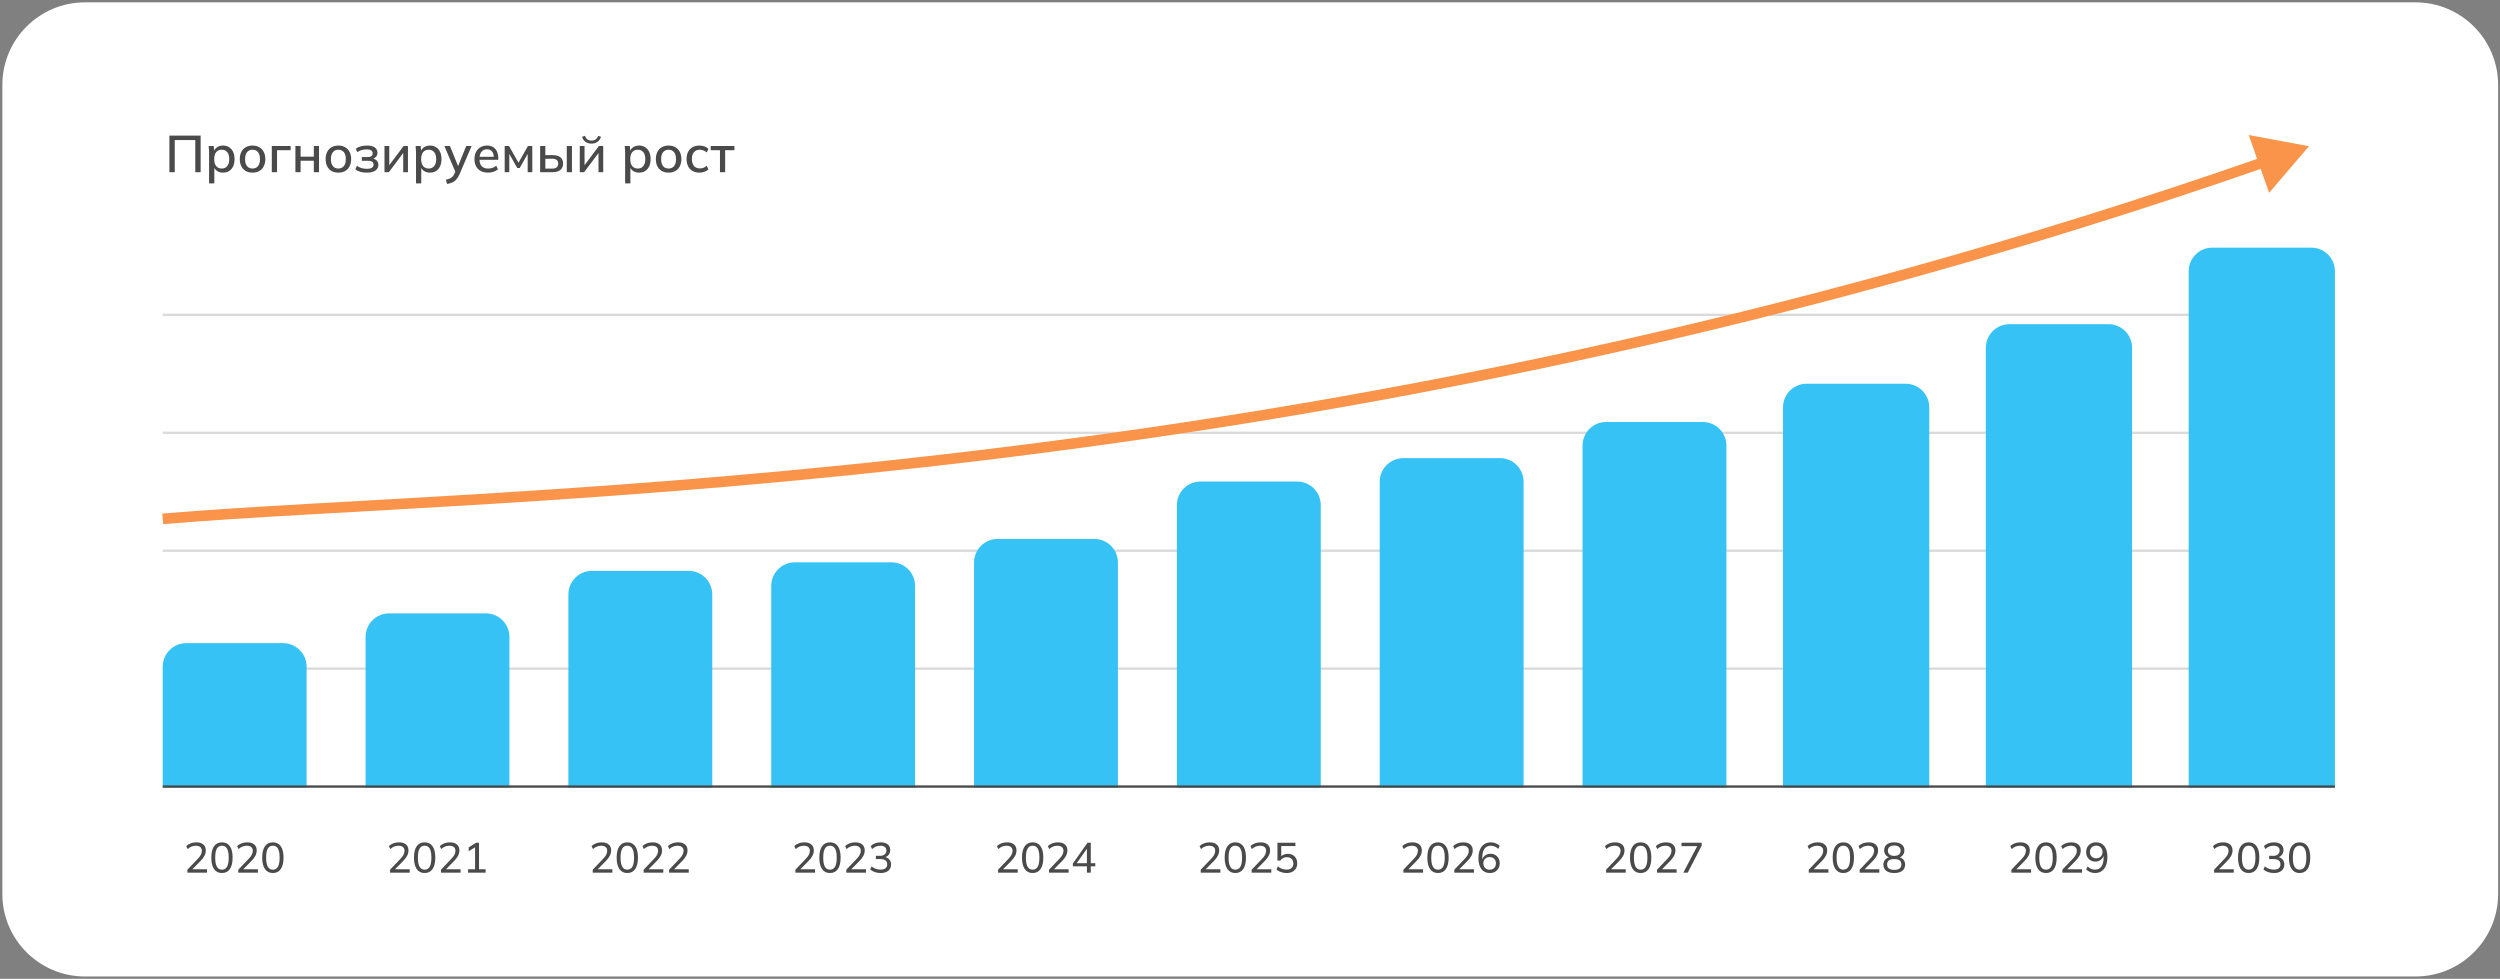 <?xml version="1.0" encoding="UTF-8"?> <svg xmlns="http://www.w3.org/2000/svg" width="1060" height="415" viewBox="0 0 1060 415" fill="none"><rect x="0" y="0" width="1060" height="415" fill="#808080" stroke="none"/> <g clip-path="url(#clip0_104_414)"> <path d="M1024.17 1H36.034C16.685 1 1 16.678 1 36.018V379.013C1 398.353 16.685 414.031 36.034 414.031H1024.17C1043.52 414.031 1059.2 398.353 1059.2 379.013V36.018C1059.2 16.678 1043.52 1 1024.17 1Z" fill="white"></path> <line opacity="0.2" x1="69" y1="283.5" x2="990" y2="283.5" stroke="#4A4A4A"></line> <line opacity="0.2" x1="69" y1="233.5" x2="990" y2="233.5" stroke="#4A4A4A"></line> <line opacity="0.2" x1="69" y1="183.5" x2="990" y2="183.5" stroke="#4A4A4A"></line> <line opacity="0.2" x1="69" y1="133.5" x2="990" y2="133.5" stroke="#4A4A4A"></line> <path d="M69 282.693C69 277.17 73.477 272.693 79 272.693H120C125.523 272.693 130 277.17 130 282.693V334H69V282.693Z" fill="#36C2F4"></path> <path d="M155 270.071C155 264.548 159.477 260.071 165 260.071H206C211.523 260.071 216 264.548 216 270.071V334H155V270.071Z" fill="#36C2F4"></path> <path d="M241 252.039C241 246.516 245.477 242.039 251 242.039H292C297.523 242.039 302 246.516 302 252.039V334H241V252.039Z" fill="#36C2F4"></path> <path d="M327 248.433C327 242.91 331.477 238.433 337 238.433H378C383.523 238.433 388 242.91 388 248.433V334H327V248.433Z" fill="#36C2F4"></path> <path d="M413 238.516C413 232.993 417.477 228.516 423 228.516H464C469.523 228.516 474 232.993 474 238.516V334H413V238.516Z" fill="#36C2F4"></path> <path d="M499 214.173C499 208.65 503.477 204.173 509 204.173H550C555.523 204.173 560 208.65 560 214.173V334H499V214.173Z" fill="#36C2F4"></path> <path d="M585 204.256C585 198.733 589.477 194.256 595 194.256H636C641.523 194.256 646 198.733 646 204.256V334H585V204.256Z" fill="#36C2F4"></path> <path d="M671 188.929C671 183.406 675.477 178.929 681 178.929H722C727.523 178.929 732 183.406 732 188.929V334H671V188.929Z" fill="#36C2F4"></path> <path d="M756 172.701C756 167.178 760.477 162.701 766 162.701H808C813.523 162.701 818 167.178 818 172.701V334H756V172.701Z" fill="#36C2F4"></path> <path d="M842 147.457C842 141.934 846.477 137.457 852 137.457H894C899.523 137.457 904 141.934 904 147.457V334H842V147.457Z" fill="#36C2F4"></path> <path d="M928 115C928 109.477 932.477 105 938 105H980C985.523 105 990 109.477 990 115V334H928V115Z" fill="#36C2F4"></path> <path d="M979 62L953.457 57.253L962.117 81.748L979 62ZM69.19 222.242C212.939 210.04 553.147 213.047 960.613 70.888L959.131 66.639C552.351 208.558 212.921 205.525 68.81 217.758L69.19 222.242Z" fill="#FA944B"></path> <line x1="69" y1="333.5" x2="990" y2="333.5" stroke="#4A4A4A"></line> <path d="M71.826 73V57.49H85.07V73H82.804V59.382H74.092V73H71.826ZM88.647 77.752V64.574C88.647 64.149 88.625 63.716 88.581 63.276C88.551 62.821 88.515 62.367 88.471 61.912H90.627L90.847 64.42H90.605C90.839 63.584 91.309 62.924 92.013 62.44C92.731 61.956 93.582 61.714 94.565 61.714C95.547 61.714 96.405 61.949 97.139 62.418C97.872 62.873 98.437 63.525 98.833 64.376C99.243 65.227 99.449 66.253 99.449 67.456C99.449 68.644 99.243 69.671 98.833 70.536C98.437 71.401 97.872 72.061 97.139 72.516C96.405 72.971 95.547 73.198 94.565 73.198C93.597 73.198 92.753 72.963 92.035 72.494C91.331 72.01 90.861 71.357 90.627 70.536H90.869V77.752H88.647ZM94.015 71.46C94.983 71.46 95.753 71.123 96.325 70.448C96.911 69.773 97.205 68.776 97.205 67.456C97.205 66.136 96.911 65.146 96.325 64.486C95.753 63.811 94.983 63.474 94.015 63.474C93.047 63.474 92.269 63.811 91.683 64.486C91.111 65.146 90.825 66.136 90.825 67.456C90.825 68.776 91.111 69.773 91.683 70.448C92.269 71.123 93.047 71.46 94.015 71.46ZM107.063 73.198C105.963 73.198 105.009 72.971 104.203 72.516C103.396 72.047 102.773 71.387 102.333 70.536C101.893 69.671 101.673 68.644 101.673 67.456C101.673 66.268 101.893 65.249 102.333 64.398C102.773 63.533 103.396 62.873 104.203 62.418C105.009 61.949 105.963 61.714 107.063 61.714C108.163 61.714 109.116 61.949 109.923 62.418C110.744 62.873 111.375 63.533 111.815 64.398C112.269 65.249 112.497 66.268 112.497 67.456C112.497 68.644 112.269 69.671 111.815 70.536C111.375 71.387 110.744 72.047 109.923 72.516C109.116 72.971 108.163 73.198 107.063 73.198ZM107.063 71.46C108.031 71.46 108.801 71.123 109.373 70.448C109.945 69.773 110.231 68.776 110.231 67.456C110.231 66.136 109.945 65.146 109.373 64.486C108.801 63.811 108.031 63.474 107.063 63.474C106.109 63.474 105.347 63.811 104.775 64.486C104.203 65.146 103.917 66.136 103.917 67.456C103.917 68.776 104.195 69.773 104.753 70.448C105.325 71.123 106.095 71.46 107.063 71.46ZM115.242 73V61.912H123.228V63.694H117.464V73H115.242ZM125.254 73V61.912H127.454V66.422H133.064V61.912H135.264V73H133.064V68.16H127.454V73H125.254ZM143.457 73.198C142.357 73.198 141.404 72.971 140.597 72.516C139.791 72.047 139.167 71.387 138.727 70.536C138.287 69.671 138.067 68.644 138.067 67.456C138.067 66.268 138.287 65.249 138.727 64.398C139.167 63.533 139.791 62.873 140.597 62.418C141.404 61.949 142.357 61.714 143.457 61.714C144.557 61.714 145.511 61.949 146.317 62.418C147.139 62.873 147.769 63.533 148.209 64.398C148.664 65.249 148.891 66.268 148.891 67.456C148.891 68.644 148.664 69.671 148.209 70.536C147.769 71.387 147.139 72.047 146.317 72.516C145.511 72.971 144.557 73.198 143.457 73.198ZM143.457 71.46C144.425 71.46 145.195 71.123 145.767 70.448C146.339 69.773 146.625 68.776 146.625 67.456C146.625 66.136 146.339 65.146 145.767 64.486C145.195 63.811 144.425 63.474 143.457 63.474C142.504 63.474 141.741 63.811 141.169 64.486C140.597 65.146 140.311 66.136 140.311 67.456C140.311 68.776 140.59 69.773 141.147 70.448C141.719 71.123 142.489 71.46 143.457 71.46ZM155.487 73.198C154.519 73.198 153.61 73.081 152.759 72.846C151.908 72.597 151.212 72.245 150.669 71.79L151.351 70.294C151.894 70.719 152.517 71.042 153.221 71.262C153.925 71.467 154.68 71.57 155.487 71.57C156.499 71.57 157.232 71.423 157.687 71.13C158.156 70.822 158.391 70.389 158.391 69.832C158.391 69.289 158.2 68.879 157.819 68.6C157.438 68.321 156.88 68.182 156.147 68.182H153.419V66.598H155.927C156.587 66.598 157.1 66.459 157.467 66.18C157.834 65.901 158.017 65.513 158.017 65.014C158.017 64.486 157.804 64.075 157.379 63.782C156.954 63.489 156.294 63.342 155.399 63.342C154.636 63.342 153.94 63.437 153.309 63.628C152.678 63.819 152.077 64.105 151.505 64.486L150.845 63.056C151.446 62.601 152.158 62.264 152.979 62.044C153.8 61.824 154.688 61.714 155.641 61.714C157.078 61.714 158.171 61.985 158.919 62.528C159.667 63.056 160.041 63.819 160.041 64.816C160.041 65.505 159.806 66.092 159.337 66.576C158.882 67.06 158.266 67.353 157.489 67.456V67.17C158.384 67.214 159.095 67.485 159.623 67.984C160.166 68.468 160.437 69.113 160.437 69.92C160.437 70.917 160.012 71.717 159.161 72.318C158.325 72.905 157.1 73.198 155.487 73.198ZM163.024 73V61.912H165.048V70.866H164.432L171.12 61.912H172.968V73H170.966V64.024H171.604L164.872 73H163.024ZM176.389 77.752V64.574C176.389 64.149 176.367 63.716 176.323 63.276C176.294 62.821 176.257 62.367 176.213 61.912H178.369L178.589 64.42H178.347C178.582 63.584 179.051 62.924 179.755 62.44C180.474 61.956 181.324 61.714 182.307 61.714C183.29 61.714 184.148 61.949 184.881 62.418C185.614 62.873 186.179 63.525 186.575 64.376C186.986 65.227 187.191 66.253 187.191 67.456C187.191 68.644 186.986 69.671 186.575 70.536C186.179 71.401 185.614 72.061 184.881 72.516C184.148 72.971 183.29 73.198 182.307 73.198C181.339 73.198 180.496 72.963 179.777 72.494C179.073 72.01 178.604 71.357 178.369 70.536H178.611V77.752H176.389ZM181.757 71.46C182.725 71.46 183.495 71.123 184.067 70.448C184.654 69.773 184.947 68.776 184.947 67.456C184.947 66.136 184.654 65.146 184.067 64.486C183.495 63.811 182.725 63.474 181.757 63.474C180.789 63.474 180.012 63.811 179.425 64.486C178.853 65.146 178.567 66.136 178.567 67.456C178.567 68.776 178.853 69.773 179.425 70.448C180.012 71.123 180.789 71.46 181.757 71.46ZM189.573 77.994L189.045 76.19C189.734 76.043 190.306 75.867 190.761 75.662C191.23 75.457 191.619 75.185 191.927 74.848C192.235 74.525 192.499 74.107 192.719 73.594L193.269 72.296L193.225 73.198L188.407 61.912H190.783L194.523 71.152H193.929L197.669 61.912H199.957L194.875 73.792C194.552 74.525 194.207 75.141 193.841 75.64C193.474 76.139 193.078 76.542 192.653 76.85C192.227 77.158 191.758 77.4 191.245 77.576C190.731 77.752 190.174 77.891 189.573 77.994ZM206.931 73.198C205.142 73.198 203.734 72.692 202.707 71.68C201.68 70.668 201.167 69.267 201.167 67.478C201.167 66.319 201.387 65.307 201.827 64.442C202.282 63.577 202.905 62.909 203.697 62.44C204.504 61.956 205.435 61.714 206.491 61.714C207.532 61.714 208.405 61.934 209.109 62.374C209.813 62.814 210.348 63.437 210.715 64.244C211.082 65.036 211.265 65.975 211.265 67.06V67.764H202.905V66.488H209.747L209.373 66.774C209.373 65.674 209.124 64.823 208.625 64.222C208.141 63.606 207.437 63.298 206.513 63.298C205.486 63.298 204.694 63.657 204.137 64.376C203.58 65.08 203.301 66.055 203.301 67.302V67.522C203.301 68.827 203.616 69.81 204.247 70.47C204.892 71.13 205.802 71.46 206.975 71.46C207.62 71.46 208.222 71.372 208.779 71.196C209.351 71.005 209.894 70.697 210.407 70.272L211.133 71.79C210.62 72.245 209.996 72.597 209.263 72.846C208.53 73.081 207.752 73.198 206.931 73.198ZM213.985 73V61.912H215.833L219.837 68.996L223.841 61.912H225.689V73H223.731V64.398H224.215L220.365 71.218H219.309L215.459 64.398H215.943V73H213.985ZM229.024 73V61.912H231.224V65.784H234.37C235.822 65.784 236.914 66.092 237.648 66.708C238.381 67.309 238.748 68.189 238.748 69.348C238.748 70.096 238.579 70.749 238.242 71.306C237.904 71.849 237.406 72.267 236.746 72.56C236.1 72.853 235.308 73 234.37 73H229.024ZM231.224 71.482H234.128C234.964 71.482 235.594 71.313 236.02 70.976C236.46 70.624 236.68 70.089 236.68 69.37C236.68 68.651 236.46 68.131 236.02 67.808C235.594 67.471 234.964 67.302 234.128 67.302H231.224V71.482ZM240.31 73V61.912H242.51V73H240.31ZM245.824 73V61.912H247.848V70.866H247.232L253.92 61.912H255.768V73H253.766V64.024H254.404L247.672 73H245.824ZM250.796 60.9C250.122 60.9 249.52 60.79 248.992 60.57C248.464 60.35 248.01 60.027 247.628 59.602C247.262 59.162 246.983 58.634 246.792 58.018L248.024 57.578C248.274 58.267 248.626 58.781 249.08 59.118C249.535 59.441 250.107 59.602 250.796 59.602C251.5 59.602 252.072 59.448 252.512 59.14C252.967 58.832 253.356 58.319 253.678 57.6L254.822 58.018C254.47 59.015 253.942 59.749 253.238 60.218C252.549 60.673 251.735 60.9 250.796 60.9ZM265.055 77.752V64.574C265.055 64.149 265.033 63.716 264.989 63.276C264.96 62.821 264.923 62.367 264.879 61.912H267.035L267.255 64.42H267.013C267.248 63.584 267.717 62.924 268.421 62.44C269.14 61.956 269.99 61.714 270.973 61.714C271.956 61.714 272.814 61.949 273.547 62.418C274.28 62.873 274.845 63.525 275.241 64.376C275.652 65.227 275.857 66.253 275.857 67.456C275.857 68.644 275.652 69.671 275.241 70.536C274.845 71.401 274.28 72.061 273.547 72.516C272.814 72.971 271.956 73.198 270.973 73.198C270.005 73.198 269.162 72.963 268.443 72.494C267.739 72.01 267.27 71.357 267.035 70.536H267.277V77.752H265.055ZM270.423 71.46C271.391 71.46 272.161 71.123 272.733 70.448C273.32 69.773 273.613 68.776 273.613 67.456C273.613 66.136 273.32 65.146 272.733 64.486C272.161 63.811 271.391 63.474 270.423 63.474C269.455 63.474 268.678 63.811 268.091 64.486C267.519 65.146 267.233 66.136 267.233 67.456C267.233 68.776 267.519 69.773 268.091 70.448C268.678 71.123 269.455 71.46 270.423 71.46ZM283.471 73.198C282.371 73.198 281.418 72.971 280.611 72.516C279.804 72.047 279.181 71.387 278.741 70.536C278.301 69.671 278.081 68.644 278.081 67.456C278.081 66.268 278.301 65.249 278.741 64.398C279.181 63.533 279.804 62.873 280.611 62.418C281.418 61.949 282.371 61.714 283.471 61.714C284.571 61.714 285.524 61.949 286.331 62.418C287.152 62.873 287.783 63.533 288.223 64.398C288.678 65.249 288.905 66.268 288.905 67.456C288.905 68.644 288.678 69.671 288.223 70.536C287.783 71.387 287.152 72.047 286.331 72.516C285.524 72.971 284.571 73.198 283.471 73.198ZM283.471 71.46C284.439 71.46 285.209 71.123 285.781 70.448C286.353 69.773 286.639 68.776 286.639 67.456C286.639 66.136 286.353 65.146 285.781 64.486C285.209 63.811 284.439 63.474 283.471 63.474C282.518 63.474 281.755 63.811 281.183 64.486C280.611 65.146 280.325 66.136 280.325 67.456C280.325 68.776 280.604 69.773 281.161 70.448C281.733 71.123 282.503 71.46 283.471 71.46ZM296.601 73.198C295.486 73.198 294.511 72.971 293.675 72.516C292.853 72.047 292.215 71.379 291.761 70.514C291.321 69.634 291.101 68.593 291.101 67.39C291.101 66.202 291.328 65.183 291.783 64.332C292.237 63.481 292.875 62.836 293.697 62.396C294.518 61.941 295.486 61.714 296.601 61.714C297.319 61.714 298.016 61.839 298.691 62.088C299.365 62.323 299.923 62.66 300.363 63.1L299.637 64.662C299.226 64.266 298.764 63.973 298.251 63.782C297.737 63.577 297.239 63.474 296.755 63.474C295.699 63.474 294.87 63.811 294.269 64.486C293.667 65.161 293.367 66.136 293.367 67.412C293.367 68.703 293.667 69.693 294.269 70.382C294.87 71.071 295.699 71.416 296.755 71.416C297.224 71.416 297.715 71.328 298.229 71.152C298.742 70.961 299.211 70.661 299.637 70.25L300.363 71.812C299.908 72.252 299.336 72.597 298.647 72.846C297.972 73.081 297.29 73.198 296.601 73.198ZM305.263 73V63.694H301.347V61.912L311.401 61.912V63.694L307.463 63.694V73H305.263Z" fill="#4A4A4A"></path> <rect x="69" y="348.011" width="61.381" height="31.03" rx="15.515" fill="white"></rect> <path d="M79.448 370V368.758L83.876 364.114C84.452 363.526 84.878 362.962 85.154 362.422C85.442 361.882 85.586 361.324 85.586 360.748C85.586 360.04 85.364 359.506 84.92 359.146C84.488 358.774 83.852 358.588 83.012 358.588C82.364 358.588 81.752 358.708 81.176 358.948C80.612 359.176 80.072 359.53 79.556 360.01L78.962 358.732C79.454 358.252 80.072 357.868 80.816 357.58C81.572 357.292 82.364 357.148 83.192 357.148C84.488 357.148 85.49 357.448 86.198 358.048C86.906 358.636 87.26 359.482 87.26 360.586C87.26 361.39 87.062 362.158 86.666 362.89C86.282 363.61 85.712 364.354 84.956 365.122L81.086 369.046V368.578H87.782V370H79.448ZM94.111 370.162C92.659 370.162 91.543 369.604 90.763 368.488C89.983 367.36 89.593 365.746 89.593 363.646C89.593 361.51 89.983 359.896 90.763 358.804C91.543 357.7 92.659 357.148 94.111 357.148C95.575 357.148 96.691 357.7 97.459 358.804C98.239 359.896 98.629 361.504 98.629 363.628C98.629 365.74 98.239 367.36 97.459 368.488C96.679 369.604 95.563 370.162 94.111 370.162ZM94.111 368.74C95.071 368.74 95.785 368.326 96.253 367.498C96.733 366.67 96.973 365.38 96.973 363.628C96.973 361.876 96.733 360.598 96.253 359.794C95.785 358.978 95.071 358.57 94.111 358.57C93.163 358.57 92.449 358.978 91.969 359.794C91.489 360.598 91.249 361.876 91.249 363.628C91.249 365.38 91.489 366.67 91.969 367.498C92.449 368.326 93.163 368.74 94.111 368.74ZM101.034 370V368.758L105.462 364.114C106.038 363.526 106.464 362.962 106.74 362.422C107.028 361.882 107.172 361.324 107.172 360.748C107.172 360.04 106.95 359.506 106.506 359.146C106.074 358.774 105.438 358.588 104.598 358.588C103.95 358.588 103.338 358.708 102.762 358.948C102.198 359.176 101.658 359.53 101.142 360.01L100.548 358.732C101.04 358.252 101.658 357.868 102.402 357.58C103.158 357.292 103.95 357.148 104.778 357.148C106.074 357.148 107.076 357.448 107.784 358.048C108.492 358.636 108.846 359.482 108.846 360.586C108.846 361.39 108.648 362.158 108.252 362.89C107.868 363.61 107.298 364.354 106.542 365.122L102.672 369.046V368.578H109.368V370H101.034ZM115.697 370.162C114.245 370.162 113.129 369.604 112.349 368.488C111.569 367.36 111.179 365.746 111.179 363.646C111.179 361.51 111.569 359.896 112.349 358.804C113.129 357.7 114.245 357.148 115.697 357.148C117.161 357.148 118.277 357.7 119.045 358.804C119.825 359.896 120.215 361.504 120.215 363.628C120.215 365.74 119.825 367.36 119.045 368.488C118.265 369.604 117.149 370.162 115.697 370.162ZM115.697 368.74C116.657 368.74 117.371 368.326 117.839 367.498C118.319 366.67 118.559 365.38 118.559 363.628C118.559 361.876 118.319 360.598 117.839 359.794C117.371 358.978 116.657 358.57 115.697 358.57C114.749 358.57 114.035 358.978 113.555 359.794C113.075 360.598 112.835 361.876 112.835 363.628C112.835 365.38 113.075 366.67 113.555 367.498C114.035 368.326 114.749 368.74 115.697 368.74Z" fill="#4A4A4A"></path> <rect x="154.933" y="348.011" width="61.381" height="31.03" rx="15.515" fill="white"></rect> <path d="M165.381 370V368.758L169.809 364.114C170.385 363.526 170.811 362.962 171.087 362.422C171.375 361.882 171.519 361.324 171.519 360.748C171.519 360.04 171.297 359.506 170.853 359.146C170.421 358.774 169.785 358.588 168.945 358.588C168.297 358.588 167.685 358.708 167.109 358.948C166.545 359.176 166.005 359.53 165.489 360.01L164.895 358.732C165.387 358.252 166.005 357.868 166.749 357.58C167.505 357.292 168.297 357.148 169.125 357.148C170.421 357.148 171.423 357.448 172.131 358.048C172.839 358.636 173.193 359.482 173.193 360.586C173.193 361.39 172.995 362.158 172.599 362.89C172.215 363.61 171.645 364.354 170.889 365.122L167.019 369.046V368.578H173.715V370H165.381ZM180.044 370.162C178.592 370.162 177.476 369.604 176.696 368.488C175.916 367.36 175.526 365.746 175.526 363.646C175.526 361.51 175.916 359.896 176.696 358.804C177.476 357.7 178.592 357.148 180.044 357.148C181.508 357.148 182.624 357.7 183.392 358.804C184.172 359.896 184.562 361.504 184.562 363.628C184.562 365.74 184.172 367.36 183.392 368.488C182.612 369.604 181.496 370.162 180.044 370.162ZM180.044 368.74C181.004 368.74 181.718 368.326 182.186 367.498C182.666 366.67 182.906 365.38 182.906 363.628C182.906 361.876 182.666 360.598 182.186 359.794C181.718 358.978 181.004 358.57 180.044 358.57C179.096 358.57 178.382 358.978 177.902 359.794C177.422 360.598 177.182 361.876 177.182 363.628C177.182 365.38 177.422 366.67 177.902 367.498C178.382 368.326 179.096 368.74 180.044 368.74ZM186.967 370V368.758L191.395 364.114C191.971 363.526 192.397 362.962 192.673 362.422C192.961 361.882 193.105 361.324 193.105 360.748C193.105 360.04 192.883 359.506 192.439 359.146C192.007 358.774 191.371 358.588 190.531 358.588C189.883 358.588 189.271 358.708 188.695 358.948C188.131 359.176 187.591 359.53 187.075 360.01L186.481 358.732C186.973 358.252 187.591 357.868 188.335 357.58C189.091 357.292 189.883 357.148 190.711 357.148C192.007 357.148 193.009 357.448 193.717 358.048C194.425 358.636 194.779 359.482 194.779 360.586C194.779 361.39 194.581 362.158 194.185 362.89C193.801 363.61 193.231 364.354 192.475 365.122L188.605 369.046V368.578H195.301V370H186.967ZM198.461 370V368.578H201.431V358.732H202.277L198.731 360.928V359.29L201.899 357.31H203.105V368.578H205.895V370H198.461Z" fill="#4A4A4A"></path> <rect x="842.396" y="348" width="61.381" height="31.03" rx="15.515" fill="white"></rect> <path d="M852.844 370V368.758L857.272 364.114C857.848 363.526 858.274 362.962 858.55 362.422C858.838 361.882 858.982 361.324 858.982 360.748C858.982 360.04 858.76 359.506 858.316 359.146C857.884 358.774 857.248 358.588 856.408 358.588C855.76 358.588 855.148 358.708 854.572 358.948C854.008 359.176 853.468 359.53 852.952 360.01L852.358 358.732C852.85 358.252 853.468 357.868 854.212 357.58C854.968 357.292 855.76 357.148 856.588 357.148C857.884 357.148 858.886 357.448 859.594 358.048C860.302 358.636 860.656 359.482 860.656 360.586C860.656 361.39 860.458 362.158 860.062 362.89C859.678 363.61 859.108 364.354 858.352 365.122L854.482 369.046V368.578H861.178V370H852.844ZM867.507 370.162C866.055 370.162 864.939 369.604 864.159 368.488C863.379 367.36 862.989 365.746 862.989 363.646C862.989 361.51 863.379 359.896 864.159 358.804C864.939 357.7 866.055 357.148 867.507 357.148C868.971 357.148 870.087 357.7 870.855 358.804C871.635 359.896 872.025 361.504 872.025 363.628C872.025 365.74 871.635 367.36 870.855 368.488C870.075 369.604 868.959 370.162 867.507 370.162ZM867.507 368.74C868.467 368.74 869.181 368.326 869.649 367.498C870.129 366.67 870.369 365.38 870.369 363.628C870.369 361.876 870.129 360.598 869.649 359.794C869.181 358.978 868.467 358.57 867.507 358.57C866.559 358.57 865.845 358.978 865.365 359.794C864.885 360.598 864.645 361.876 864.645 363.628C864.645 365.38 864.885 366.67 865.365 367.498C865.845 368.326 866.559 368.74 867.507 368.74ZM874.43 370V368.758L878.858 364.114C879.434 363.526 879.86 362.962 880.136 362.422C880.424 361.882 880.568 361.324 880.568 360.748C880.568 360.04 880.346 359.506 879.902 359.146C879.47 358.774 878.834 358.588 877.994 358.588C877.346 358.588 876.734 358.708 876.158 358.948C875.594 359.176 875.054 359.53 874.538 360.01L873.944 358.732C874.436 358.252 875.054 357.868 875.798 357.58C876.554 357.292 877.346 357.148 878.174 357.148C879.47 357.148 880.472 357.448 881.18 358.048C881.888 358.636 882.242 359.482 882.242 360.586C882.242 361.39 882.044 362.158 881.648 362.89C881.264 363.61 880.694 364.354 879.938 365.122L876.068 369.046V368.578H882.764V370H874.43ZM888.229 370.162C887.557 370.162 886.885 370.024 886.213 369.748C885.541 369.472 884.983 369.106 884.539 368.65L885.151 367.372C885.595 367.816 886.081 368.152 886.609 368.38C887.149 368.608 887.695 368.722 888.247 368.722C889.423 368.722 890.329 368.302 890.965 367.462C891.601 366.61 891.919 365.35 891.919 363.682V362.08H892.099C892.027 362.74 891.817 363.316 891.469 363.808C891.133 364.288 890.707 364.66 890.191 364.924C889.675 365.188 889.087 365.32 888.427 365.32C887.671 365.32 886.999 365.146 886.411 364.798C885.823 364.45 885.361 363.976 885.025 363.376C884.689 362.764 884.521 362.068 884.521 361.288C884.521 360.484 884.695 359.77 885.043 359.146C885.403 358.522 885.895 358.036 886.519 357.688C887.143 357.328 887.863 357.148 888.679 357.148C890.239 357.148 891.439 357.694 892.279 358.786C893.119 359.866 893.539 361.39 893.539 363.358C893.539 364.81 893.323 366.046 892.891 367.066C892.471 368.074 891.865 368.842 891.073 369.37C890.281 369.898 889.333 370.162 888.229 370.162ZM888.787 363.934C889.315 363.934 889.777 363.82 890.173 363.592C890.581 363.364 890.899 363.046 891.127 362.638C891.355 362.23 891.469 361.762 891.469 361.234C891.469 360.694 891.355 360.226 891.127 359.83C890.899 359.422 890.581 359.104 890.173 358.876C889.777 358.636 889.315 358.516 888.787 358.516C888.259 358.516 887.791 358.636 887.383 358.876C886.987 359.104 886.675 359.422 886.447 359.83C886.231 360.226 886.123 360.694 886.123 361.234C886.123 361.762 886.231 362.23 886.447 362.638C886.675 363.046 886.987 363.364 887.383 363.592C887.791 363.82 888.259 363.934 888.787 363.934Z" fill="#4A4A4A"></path> <rect x="928.33" y="348.011" width="61.381" height="31.03" rx="15.515" fill="white"></rect> <path d="M938.778 370V368.758L943.206 364.114C943.782 363.526 944.208 362.962 944.484 362.422C944.772 361.882 944.916 361.324 944.916 360.748C944.916 360.04 944.694 359.506 944.25 359.146C943.818 358.774 943.182 358.588 942.342 358.588C941.694 358.588 941.082 358.708 940.506 358.948C939.942 359.176 939.402 359.53 938.886 360.01L938.292 358.732C938.784 358.252 939.402 357.868 940.146 357.58C940.902 357.292 941.694 357.148 942.522 357.148C943.818 357.148 944.82 357.448 945.528 358.048C946.236 358.636 946.59 359.482 946.59 360.586C946.59 361.39 946.392 362.158 945.996 362.89C945.612 363.61 945.042 364.354 944.286 365.122L940.416 369.046V368.578H947.112V370H938.778ZM953.441 370.162C951.989 370.162 950.873 369.604 950.093 368.488C949.313 367.36 948.923 365.746 948.923 363.646C948.923 361.51 949.313 359.896 950.093 358.804C950.873 357.7 951.989 357.148 953.441 357.148C954.905 357.148 956.021 357.7 956.789 358.804C957.569 359.896 957.959 361.504 957.959 363.628C957.959 365.74 957.569 367.36 956.789 368.488C956.009 369.604 954.893 370.162 953.441 370.162ZM953.441 368.74C954.401 368.74 955.115 368.326 955.583 367.498C956.063 366.67 956.303 365.38 956.303 363.628C956.303 361.876 956.063 360.598 955.583 359.794C955.115 358.978 954.401 358.57 953.441 358.57C952.493 358.57 951.779 358.978 951.299 359.794C950.819 360.598 950.579 361.876 950.579 363.628C950.579 365.38 950.819 366.67 951.299 367.498C951.779 368.326 952.493 368.74 953.441 368.74ZM964.144 370.162C963.28 370.162 962.452 370.03 961.66 369.766C960.88 369.502 960.226 369.13 959.698 368.65L960.292 367.354C960.88 367.834 961.486 368.182 962.11 368.398C962.734 368.614 963.394 368.722 964.09 368.722C965.014 368.722 965.716 368.53 966.196 368.146C966.676 367.75 966.916 367.186 966.916 366.454C966.916 365.734 966.67 365.188 966.178 364.816C965.698 364.444 964.99 364.258 964.054 364.258H962.11V362.872H963.928C964.72 362.872 965.356 362.668 965.836 362.26C966.316 361.852 966.556 361.294 966.556 360.586C966.556 359.938 966.334 359.446 965.89 359.11C965.458 358.762 964.84 358.588 964.036 358.588C962.68 358.588 961.504 359.062 960.508 360.01L959.914 358.732C960.418 358.228 961.042 357.838 961.786 357.562C962.53 357.286 963.316 357.148 964.144 357.148C965.404 357.148 966.394 357.436 967.114 358.012C967.834 358.588 968.194 359.392 968.194 360.424C968.194 361.204 967.972 361.876 967.528 362.44C967.096 362.992 966.502 363.358 965.746 363.538V363.34C966.634 363.496 967.324 363.862 967.816 364.438C968.308 365.002 968.554 365.71 968.554 366.562C968.554 367.678 968.158 368.56 967.366 369.208C966.586 369.844 965.512 370.162 964.144 370.162ZM975.027 370.162C973.575 370.162 972.459 369.604 971.679 368.488C970.899 367.36 970.509 365.746 970.509 363.646C970.509 361.51 970.899 359.896 971.679 358.804C972.459 357.7 973.575 357.148 975.027 357.148C976.491 357.148 977.607 357.7 978.375 358.804C979.155 359.896 979.545 361.504 979.545 363.628C979.545 365.74 979.155 367.36 978.375 368.488C977.595 369.604 976.479 370.162 975.027 370.162ZM975.027 368.74C975.987 368.74 976.701 368.326 977.169 367.498C977.649 366.67 977.889 365.38 977.889 363.628C977.889 361.876 977.649 360.598 977.169 359.794C976.701 358.978 975.987 358.57 975.027 358.57C974.079 358.57 973.365 358.978 972.885 359.794C972.405 360.598 972.165 361.876 972.165 363.628C972.165 365.38 972.405 366.67 972.885 367.498C973.365 368.326 974.079 368.74 975.027 368.74Z" fill="#4A4A4A"></path> <rect x="756.463" y="348" width="61.381" height="31.03" rx="15.515" fill="white"></rect> <path d="M766.911 370V368.758L771.339 364.114C771.915 363.526 772.341 362.962 772.617 362.422C772.905 361.882 773.049 361.324 773.049 360.748C773.049 360.04 772.827 359.506 772.383 359.146C771.951 358.774 771.315 358.588 770.475 358.588C769.827 358.588 769.215 358.708 768.639 358.948C768.075 359.176 767.535 359.53 767.019 360.01L766.425 358.732C766.917 358.252 767.535 357.868 768.279 357.58C769.035 357.292 769.827 357.148 770.655 357.148C771.951 357.148 772.953 357.448 773.661 358.048C774.369 358.636 774.723 359.482 774.723 360.586C774.723 361.39 774.525 362.158 774.129 362.89C773.745 363.61 773.175 364.354 772.419 365.122L768.549 369.046V368.578H775.245V370H766.911ZM781.574 370.162C780.122 370.162 779.006 369.604 778.226 368.488C777.446 367.36 777.056 365.746 777.056 363.646C777.056 361.51 777.446 359.896 778.226 358.804C779.006 357.7 780.122 357.148 781.574 357.148C783.038 357.148 784.154 357.7 784.922 358.804C785.702 359.896 786.092 361.504 786.092 363.628C786.092 365.74 785.702 367.36 784.922 368.488C784.142 369.604 783.026 370.162 781.574 370.162ZM781.574 368.74C782.534 368.74 783.248 368.326 783.716 367.498C784.196 366.67 784.436 365.38 784.436 363.628C784.436 361.876 784.196 360.598 783.716 359.794C783.248 358.978 782.534 358.57 781.574 358.57C780.626 358.57 779.912 358.978 779.432 359.794C778.952 360.598 778.712 361.876 778.712 363.628C778.712 365.38 778.952 366.67 779.432 367.498C779.912 368.326 780.626 368.74 781.574 368.74ZM788.497 370V368.758L792.925 364.114C793.501 363.526 793.927 362.962 794.203 362.422C794.491 361.882 794.635 361.324 794.635 360.748C794.635 360.04 794.413 359.506 793.969 359.146C793.537 358.774 792.901 358.588 792.061 358.588C791.413 358.588 790.801 358.708 790.225 358.948C789.661 359.176 789.121 359.53 788.605 360.01L788.011 358.732C788.503 358.252 789.121 357.868 789.865 357.58C790.621 357.292 791.413 357.148 792.241 357.148C793.537 357.148 794.539 357.448 795.247 358.048C795.955 358.636 796.309 359.482 796.309 360.586C796.309 361.39 796.111 362.158 795.715 362.89C795.331 363.61 794.761 364.354 794.005 365.122L790.135 369.046V368.578H796.831V370H788.497ZM803.16 370.162C801.696 370.162 800.562 369.85 799.758 369.226C798.954 368.602 798.552 367.732 798.552 366.616C798.552 365.74 798.822 365.014 799.362 364.438C799.914 363.85 800.628 363.496 801.504 363.376V363.664C800.7 363.496 800.058 363.13 799.578 362.566C799.11 362.002 798.876 361.324 798.876 360.532C798.876 359.476 799.254 358.648 800.01 358.048C800.778 357.448 801.828 357.148 803.16 357.148C804.504 357.148 805.554 357.448 806.31 358.048C807.078 358.648 807.462 359.476 807.462 360.532C807.462 361.324 807.234 362.008 806.778 362.584C806.334 363.16 805.716 363.52 804.924 363.664V363.376C805.8 363.496 806.49 363.85 806.994 364.438C807.51 365.014 807.768 365.74 807.768 366.616C807.768 367.732 807.366 368.602 806.562 369.226C805.77 369.85 804.636 370.162 803.16 370.162ZM803.16 368.812C804.18 368.812 804.936 368.62 805.428 368.236C805.932 367.852 806.184 367.282 806.184 366.526C806.184 365.758 805.932 365.188 805.428 364.816C804.936 364.444 804.18 364.258 803.16 364.258C802.152 364.258 801.396 364.444 800.892 364.816C800.388 365.188 800.136 365.758 800.136 366.526C800.136 367.282 800.388 367.852 800.892 368.236C801.396 368.62 802.152 368.812 803.16 368.812ZM803.16 362.89C804.036 362.89 804.702 362.698 805.158 362.314C805.626 361.918 805.86 361.372 805.86 360.676C805.86 359.992 805.626 359.458 805.158 359.074C804.702 358.69 804.036 358.498 803.16 358.498C802.296 358.498 801.63 358.69 801.162 359.074C800.694 359.458 800.46 359.992 800.46 360.676C800.46 361.372 800.694 361.918 801.162 362.314C801.63 362.698 802.296 362.89 803.16 362.89Z" fill="#4A4A4A"></path> <rect x="670.53" y="348.011" width="61.381" height="31.03" rx="15.515" fill="white"></rect> <path d="M680.978 370V368.758L685.406 364.114C685.982 363.526 686.408 362.962 686.684 362.422C686.972 361.882 687.116 361.324 687.116 360.748C687.116 360.04 686.894 359.506 686.45 359.146C686.018 358.774 685.382 358.588 684.542 358.588C683.894 358.588 683.282 358.708 682.706 358.948C682.142 359.176 681.602 359.53 681.086 360.01L680.492 358.732C680.984 358.252 681.602 357.868 682.346 357.58C683.102 357.292 683.894 357.148 684.722 357.148C686.018 357.148 687.02 357.448 687.728 358.048C688.436 358.636 688.79 359.482 688.79 360.586C688.79 361.39 688.592 362.158 688.196 362.89C687.812 363.61 687.242 364.354 686.486 365.122L682.616 369.046V368.578H689.312V370H680.978ZM695.641 370.162C694.189 370.162 693.073 369.604 692.293 368.488C691.513 367.36 691.123 365.746 691.123 363.646C691.123 361.51 691.513 359.896 692.293 358.804C693.073 357.7 694.189 357.148 695.641 357.148C697.105 357.148 698.221 357.7 698.989 358.804C699.769 359.896 700.159 361.504 700.159 363.628C700.159 365.74 699.769 367.36 698.989 368.488C698.209 369.604 697.093 370.162 695.641 370.162ZM695.641 368.74C696.601 368.74 697.315 368.326 697.783 367.498C698.263 366.67 698.503 365.38 698.503 363.628C698.503 361.876 698.263 360.598 697.783 359.794C697.315 358.978 696.601 358.57 695.641 358.57C694.693 358.57 693.979 358.978 693.499 359.794C693.019 360.598 692.779 361.876 692.779 363.628C692.779 365.38 693.019 366.67 693.499 367.498C693.979 368.326 694.693 368.74 695.641 368.74ZM702.564 370V368.758L706.992 364.114C707.568 363.526 707.994 362.962 708.27 362.422C708.558 361.882 708.702 361.324 708.702 360.748C708.702 360.04 708.48 359.506 708.036 359.146C707.604 358.774 706.968 358.588 706.128 358.588C705.48 358.588 704.868 358.708 704.292 358.948C703.728 359.176 703.188 359.53 702.672 360.01L702.078 358.732C702.57 358.252 703.188 357.868 703.932 357.58C704.688 357.292 705.48 357.148 706.308 357.148C707.604 357.148 708.606 357.448 709.314 358.048C710.022 358.636 710.376 359.482 710.376 360.586C710.376 361.39 710.178 362.158 709.782 362.89C709.398 363.61 708.828 364.354 708.072 365.122L704.202 369.046V368.578H710.898V370H702.564ZM713.735 370L719.981 358.066V358.75H712.961V357.31H721.511V358.552L715.589 370H713.735Z" fill="#4A4A4A"></path> <rect x="584.597" y="348.011" width="61.381" height="31.03" rx="15.515" fill="white"></rect> <path d="M595.045 370V368.758L599.473 364.114C600.049 363.526 600.475 362.962 600.751 362.422C601.039 361.882 601.183 361.324 601.183 360.748C601.183 360.04 600.961 359.506 600.517 359.146C600.085 358.774 599.449 358.588 598.609 358.588C597.961 358.588 597.349 358.708 596.773 358.948C596.209 359.176 595.669 359.53 595.153 360.01L594.559 358.732C595.051 358.252 595.669 357.868 596.413 357.58C597.169 357.292 597.961 357.148 598.789 357.148C600.085 357.148 601.087 357.448 601.795 358.048C602.503 358.636 602.857 359.482 602.857 360.586C602.857 361.39 602.659 362.158 602.263 362.89C601.879 363.61 601.309 364.354 600.553 365.122L596.683 369.046V368.578H603.379V370H595.045ZM609.708 370.162C608.256 370.162 607.14 369.604 606.36 368.488C605.58 367.36 605.19 365.746 605.19 363.646C605.19 361.51 605.58 359.896 606.36 358.804C607.14 357.7 608.256 357.148 609.708 357.148C611.172 357.148 612.288 357.7 613.056 358.804C613.836 359.896 614.226 361.504 614.226 363.628C614.226 365.74 613.836 367.36 613.056 368.488C612.276 369.604 611.16 370.162 609.708 370.162ZM609.708 368.74C610.668 368.74 611.382 368.326 611.85 367.498C612.33 366.67 612.57 365.38 612.57 363.628C612.57 361.876 612.33 360.598 611.85 359.794C611.382 358.978 610.668 358.57 609.708 358.57C608.76 358.57 608.046 358.978 607.566 359.794C607.086 360.598 606.846 361.876 606.846 363.628C606.846 365.38 607.086 366.67 607.566 367.498C608.046 368.326 608.76 368.74 609.708 368.74ZM616.631 370V368.758L621.059 364.114C621.635 363.526 622.061 362.962 622.337 362.422C622.625 361.882 622.769 361.324 622.769 360.748C622.769 360.04 622.547 359.506 622.103 359.146C621.671 358.774 621.035 358.588 620.195 358.588C619.547 358.588 618.935 358.708 618.359 358.948C617.795 359.176 617.255 359.53 616.739 360.01L616.145 358.732C616.637 358.252 617.255 357.868 617.999 357.58C618.755 357.292 619.547 357.148 620.375 357.148C621.671 357.148 622.673 357.448 623.381 358.048C624.089 358.636 624.443 359.482 624.443 360.586C624.443 361.39 624.245 362.158 623.849 362.89C623.465 363.61 622.895 364.354 622.139 365.122L618.269 369.046V368.578H624.965V370H616.631ZM631.708 370.162C630.16 370.162 628.966 369.616 628.126 368.524C627.286 367.432 626.866 365.908 626.866 363.952C626.866 362.488 627.076 361.252 627.496 360.244C627.928 359.236 628.54 358.468 629.332 357.94C630.124 357.412 631.072 357.148 632.176 357.148C632.848 357.148 633.52 357.28 634.192 357.544C634.864 357.808 635.422 358.174 635.866 358.642L635.254 359.938C634.81 359.482 634.318 359.146 633.778 358.93C633.25 358.702 632.71 358.588 632.158 358.588C630.97 358.588 630.058 359.014 629.422 359.866C628.798 360.706 628.486 361.96 628.486 363.628V365.23H628.306C628.39 364.558 628.594 363.982 628.918 363.502C629.254 363.022 629.68 362.65 630.196 362.386C630.724 362.122 631.318 361.99 631.978 361.99C632.734 361.99 633.406 362.164 633.994 362.512C634.582 362.86 635.044 363.334 635.38 363.934C635.716 364.534 635.884 365.23 635.884 366.022C635.884 366.814 635.704 367.528 635.344 368.164C634.984 368.788 634.492 369.28 633.868 369.64C633.244 369.988 632.524 370.162 631.708 370.162ZM631.618 368.776C632.146 368.776 632.608 368.662 633.004 368.434C633.412 368.206 633.724 367.888 633.94 367.48C634.168 367.072 634.282 366.604 634.282 366.076C634.282 365.548 634.168 365.08 633.94 364.672C633.724 364.264 633.412 363.946 633.004 363.718C632.608 363.49 632.146 363.376 631.618 363.376C631.09 363.376 630.622 363.49 630.214 363.718C629.818 363.946 629.506 364.264 629.278 364.672C629.05 365.08 628.936 365.548 628.936 366.076C628.936 366.604 629.05 367.072 629.278 367.48C629.506 367.888 629.818 368.206 630.214 368.434C630.622 368.662 631.09 368.776 631.618 368.776Z" fill="#4A4A4A"></path> <rect x="498.664" y="348" width="61.381" height="31.03" rx="15.515" fill="white"></rect> <path d="M509.112 370V368.758L513.54 364.114C514.116 363.526 514.542 362.962 514.818 362.422C515.106 361.882 515.25 361.324 515.25 360.748C515.25 360.04 515.028 359.506 514.584 359.146C514.152 358.774 513.516 358.588 512.676 358.588C512.028 358.588 511.416 358.708 510.84 358.948C510.276 359.176 509.736 359.53 509.22 360.01L508.626 358.732C509.118 358.252 509.736 357.868 510.48 357.58C511.236 357.292 512.028 357.148 512.856 357.148C514.152 357.148 515.154 357.448 515.862 358.048C516.57 358.636 516.924 359.482 516.924 360.586C516.924 361.39 516.726 362.158 516.33 362.89C515.946 363.61 515.376 364.354 514.62 365.122L510.75 369.046V368.578H517.446V370H509.112ZM523.775 370.162C522.323 370.162 521.207 369.604 520.427 368.488C519.647 367.36 519.257 365.746 519.257 363.646C519.257 361.51 519.647 359.896 520.427 358.804C521.207 357.7 522.323 357.148 523.775 357.148C525.239 357.148 526.355 357.7 527.123 358.804C527.903 359.896 528.293 361.504 528.293 363.628C528.293 365.74 527.903 367.36 527.123 368.488C526.343 369.604 525.227 370.162 523.775 370.162ZM523.775 368.74C524.735 368.74 525.449 368.326 525.917 367.498C526.397 366.67 526.637 365.38 526.637 363.628C526.637 361.876 526.397 360.598 525.917 359.794C525.449 358.978 524.735 358.57 523.775 358.57C522.827 358.57 522.113 358.978 521.633 359.794C521.153 360.598 520.913 361.876 520.913 363.628C520.913 365.38 521.153 366.67 521.633 367.498C522.113 368.326 522.827 368.74 523.775 368.74ZM530.698 370V368.758L535.126 364.114C535.702 363.526 536.128 362.962 536.404 362.422C536.692 361.882 536.836 361.324 536.836 360.748C536.836 360.04 536.614 359.506 536.17 359.146C535.738 358.774 535.102 358.588 534.262 358.588C533.614 358.588 533.002 358.708 532.426 358.948C531.862 359.176 531.322 359.53 530.806 360.01L530.212 358.732C530.704 358.252 531.322 357.868 532.066 357.58C532.822 357.292 533.614 357.148 534.442 357.148C535.738 357.148 536.74 357.448 537.448 358.048C538.156 358.636 538.51 359.482 538.51 360.586C538.51 361.39 538.312 362.158 537.916 362.89C537.532 363.61 536.962 364.354 536.206 365.122L532.336 369.046V368.578H539.032V370H530.698ZM545.577 370.162C545.025 370.162 544.479 370.102 543.939 369.982C543.411 369.862 542.913 369.694 542.445 369.478C541.977 369.25 541.569 368.974 541.221 368.65L541.815 367.354C542.403 367.822 543.003 368.17 543.615 368.398C544.227 368.614 544.869 368.722 545.541 368.722C546.429 368.722 547.125 368.488 547.629 368.02C548.133 367.552 548.385 366.928 548.385 366.148C548.385 365.344 548.145 364.696 547.665 364.204C547.185 363.7 546.519 363.448 545.667 363.448C545.079 363.448 544.545 363.568 544.065 363.808C543.597 364.036 543.183 364.402 542.823 364.906H541.635V357.31H549.249V358.732H543.255V363.538H542.823C543.147 363.058 543.585 362.686 544.137 362.422C544.701 362.158 545.331 362.026 546.027 362.026C546.843 362.026 547.545 362.194 548.133 362.53C548.733 362.866 549.195 363.34 549.519 363.952C549.855 364.552 550.023 365.254 550.023 366.058C550.023 366.862 549.843 367.576 549.483 368.2C549.123 368.812 548.607 369.292 547.935 369.64C547.275 369.988 546.489 370.162 545.577 370.162Z" fill="#4A4A4A"></path> <rect x="412.732" y="348.011" width="61.381" height="31.03" rx="15.515" fill="white"></rect> <path d="M423.18 370V368.758L427.608 364.114C428.184 363.526 428.61 362.962 428.886 362.422C429.174 361.882 429.318 361.324 429.318 360.748C429.318 360.04 429.096 359.506 428.652 359.146C428.22 358.774 427.584 358.588 426.744 358.588C426.096 358.588 425.484 358.708 424.908 358.948C424.344 359.176 423.804 359.53 423.288 360.01L422.694 358.732C423.186 358.252 423.804 357.868 424.548 357.58C425.304 357.292 426.096 357.148 426.924 357.148C428.22 357.148 429.222 357.448 429.93 358.048C430.638 358.636 430.992 359.482 430.992 360.586C430.992 361.39 430.794 362.158 430.398 362.89C430.014 363.61 429.444 364.354 428.688 365.122L424.818 369.046V368.578H431.514V370H423.18ZM437.843 370.162C436.391 370.162 435.275 369.604 434.495 368.488C433.715 367.36 433.325 365.746 433.325 363.646C433.325 361.51 433.715 359.896 434.495 358.804C435.275 357.7 436.391 357.148 437.843 357.148C439.307 357.148 440.423 357.7 441.191 358.804C441.971 359.896 442.361 361.504 442.361 363.628C442.361 365.74 441.971 367.36 441.191 368.488C440.411 369.604 439.295 370.162 437.843 370.162ZM437.843 368.74C438.803 368.74 439.517 368.326 439.985 367.498C440.465 366.67 440.705 365.38 440.705 363.628C440.705 361.876 440.465 360.598 439.985 359.794C439.517 358.978 438.803 358.57 437.843 358.57C436.895 358.57 436.181 358.978 435.701 359.794C435.221 360.598 434.981 361.876 434.981 363.628C434.981 365.38 435.221 366.67 435.701 367.498C436.181 368.326 436.895 368.74 437.843 368.74ZM444.766 370V368.758L449.194 364.114C449.77 363.526 450.196 362.962 450.472 362.422C450.76 361.882 450.904 361.324 450.904 360.748C450.904 360.04 450.682 359.506 450.238 359.146C449.806 358.774 449.17 358.588 448.33 358.588C447.682 358.588 447.07 358.708 446.494 358.948C445.93 359.176 445.39 359.53 444.874 360.01L444.28 358.732C444.772 358.252 445.39 357.868 446.134 357.58C446.89 357.292 447.682 357.148 448.51 357.148C449.806 357.148 450.808 357.448 451.516 358.048C452.224 358.636 452.578 359.482 452.578 360.586C452.578 361.39 452.38 362.158 451.984 362.89C451.6 363.61 451.03 364.354 450.274 365.122L446.404 369.046V368.578H453.1V370H444.766ZM460.851 370V367.318H454.893V366.112L461.121 357.31H462.489V365.986H464.397V367.318H462.489V370H460.851ZM460.851 365.986V359.29H461.265L456.243 366.382V365.986H460.851Z" fill="#4A4A4A"></path> <rect x="326.8" y="348.011" width="61.381" height="31.03" rx="15.515" fill="white"></rect> <path d="M337.248 370V368.758L341.676 364.114C342.252 363.526 342.678 362.962 342.954 362.422C343.242 361.882 343.386 361.324 343.386 360.748C343.386 360.04 343.164 359.506 342.72 359.146C342.288 358.774 341.652 358.588 340.812 358.588C340.164 358.588 339.552 358.708 338.976 358.948C338.412 359.176 337.872 359.53 337.356 360.01L336.762 358.732C337.254 358.252 337.872 357.868 338.616 357.58C339.372 357.292 340.164 357.148 340.992 357.148C342.288 357.148 343.29 357.448 343.998 358.048C344.706 358.636 345.06 359.482 345.06 360.586C345.06 361.39 344.862 362.158 344.466 362.89C344.082 363.61 343.512 364.354 342.756 365.122L338.886 369.046V368.578H345.582V370H337.248ZM351.911 370.162C350.459 370.162 349.343 369.604 348.563 368.488C347.783 367.36 347.393 365.746 347.393 363.646C347.393 361.51 347.783 359.896 348.563 358.804C349.343 357.7 350.459 357.148 351.911 357.148C353.375 357.148 354.491 357.7 355.259 358.804C356.039 359.896 356.429 361.504 356.429 363.628C356.429 365.74 356.039 367.36 355.259 368.488C354.479 369.604 353.363 370.162 351.911 370.162ZM351.911 368.74C352.871 368.74 353.585 368.326 354.053 367.498C354.533 366.67 354.773 365.38 354.773 363.628C354.773 361.876 354.533 360.598 354.053 359.794C353.585 358.978 352.871 358.57 351.911 358.57C350.963 358.57 350.249 358.978 349.769 359.794C349.289 360.598 349.049 361.876 349.049 363.628C349.049 365.38 349.289 366.67 349.769 367.498C350.249 368.326 350.963 368.74 351.911 368.74ZM358.834 370V368.758L363.262 364.114C363.838 363.526 364.264 362.962 364.54 362.422C364.828 361.882 364.972 361.324 364.972 360.748C364.972 360.04 364.75 359.506 364.306 359.146C363.874 358.774 363.238 358.588 362.398 358.588C361.75 358.588 361.138 358.708 360.562 358.948C359.998 359.176 359.458 359.53 358.942 360.01L358.348 358.732C358.84 358.252 359.458 357.868 360.202 357.58C360.958 357.292 361.75 357.148 362.578 357.148C363.874 357.148 364.876 357.448 365.584 358.048C366.292 358.636 366.646 359.482 366.646 360.586C366.646 361.39 366.448 362.158 366.052 362.89C365.668 363.61 365.098 364.354 364.342 365.122L360.472 369.046V368.578H367.168V370H358.834ZM373.407 370.162C372.543 370.162 371.715 370.03 370.923 369.766C370.143 369.502 369.489 369.13 368.961 368.65L369.555 367.354C370.143 367.834 370.749 368.182 371.373 368.398C371.997 368.614 372.657 368.722 373.353 368.722C374.277 368.722 374.979 368.53 375.459 368.146C375.939 367.75 376.179 367.186 376.179 366.454C376.179 365.734 375.933 365.188 375.441 364.816C374.961 364.444 374.253 364.258 373.317 364.258H371.373V362.872H373.191C373.983 362.872 374.619 362.668 375.099 362.26C375.579 361.852 375.819 361.294 375.819 360.586C375.819 359.938 375.597 359.446 375.153 359.11C374.721 358.762 374.103 358.588 373.299 358.588C371.943 358.588 370.767 359.062 369.771 360.01L369.177 358.732C369.681 358.228 370.305 357.838 371.049 357.562C371.793 357.286 372.579 357.148 373.407 357.148C374.667 357.148 375.657 357.436 376.377 358.012C377.097 358.588 377.457 359.392 377.457 360.424C377.457 361.204 377.235 361.876 376.791 362.44C376.359 362.992 375.765 363.358 375.009 363.538V363.34C375.897 363.496 376.587 363.862 377.079 364.438C377.571 365.002 377.817 365.71 377.817 366.562C377.817 367.678 377.421 368.56 376.629 369.208C375.849 369.844 374.775 370.162 373.407 370.162Z" fill="#4A4A4A"></path> <rect x="240.866" y="348.011" width="61.381" height="31.03" rx="15.515" fill="white"></rect> <path d="M251.314 370V368.758L255.742 364.114C256.318 363.526 256.744 362.962 257.02 362.422C257.308 361.882 257.452 361.324 257.452 360.748C257.452 360.04 257.23 359.506 256.786 359.146C256.354 358.774 255.718 358.588 254.878 358.588C254.23 358.588 253.618 358.708 253.042 358.948C252.478 359.176 251.938 359.53 251.422 360.01L250.828 358.732C251.32 358.252 251.938 357.868 252.682 357.58C253.438 357.292 254.23 357.148 255.058 357.148C256.354 357.148 257.356 357.448 258.064 358.048C258.772 358.636 259.126 359.482 259.126 360.586C259.126 361.39 258.928 362.158 258.532 362.89C258.148 363.61 257.578 364.354 256.822 365.122L252.952 369.046V368.578H259.648V370H251.314ZM265.977 370.162C264.525 370.162 263.409 369.604 262.629 368.488C261.849 367.36 261.459 365.746 261.459 363.646C261.459 361.51 261.849 359.896 262.629 358.804C263.409 357.7 264.525 357.148 265.977 357.148C267.441 357.148 268.557 357.7 269.325 358.804C270.105 359.896 270.495 361.504 270.495 363.628C270.495 365.74 270.105 367.36 269.325 368.488C268.545 369.604 267.429 370.162 265.977 370.162ZM265.977 368.74C266.937 368.74 267.651 368.326 268.119 367.498C268.599 366.67 268.839 365.38 268.839 363.628C268.839 361.876 268.599 360.598 268.119 359.794C267.651 358.978 266.937 358.57 265.977 358.57C265.029 358.57 264.315 358.978 263.835 359.794C263.355 360.598 263.115 361.876 263.115 363.628C263.115 365.38 263.355 366.67 263.835 367.498C264.315 368.326 265.029 368.74 265.977 368.74ZM272.9 370V368.758L277.328 364.114C277.904 363.526 278.33 362.962 278.606 362.422C278.894 361.882 279.038 361.324 279.038 360.748C279.038 360.04 278.816 359.506 278.372 359.146C277.94 358.774 277.304 358.588 276.464 358.588C275.816 358.588 275.204 358.708 274.628 358.948C274.064 359.176 273.524 359.53 273.008 360.01L272.414 358.732C272.906 358.252 273.524 357.868 274.268 357.58C275.024 357.292 275.816 357.148 276.644 357.148C277.94 357.148 278.942 357.448 279.65 358.048C280.358 358.636 280.712 359.482 280.712 360.586C280.712 361.39 280.514 362.158 280.118 362.89C279.734 363.61 279.164 364.354 278.408 365.122L274.538 369.046V368.578H281.234V370H272.9ZM283.693 370V368.758L288.121 364.114C288.697 363.526 289.123 362.962 289.399 362.422C289.687 361.882 289.831 361.324 289.831 360.748C289.831 360.04 289.609 359.506 289.165 359.146C288.733 358.774 288.097 358.588 287.257 358.588C286.609 358.588 285.997 358.708 285.421 358.948C284.857 359.176 284.317 359.53 283.801 360.01L283.207 358.732C283.699 358.252 284.317 357.868 285.061 357.58C285.817 357.292 286.609 357.148 287.437 357.148C288.733 357.148 289.735 357.448 290.443 358.048C291.151 358.636 291.505 359.482 291.505 360.586C291.505 361.39 291.307 362.158 290.911 362.89C290.527 363.61 289.957 364.354 289.201 365.122L285.331 369.046V368.578H292.027V370H283.693Z" fill="#4A4A4A"></path> </g> <defs> <clipPath id="clip0_104_414"> <rect width="1060" height="414.826" fill="white"></rect> </clipPath> </defs> </svg> 